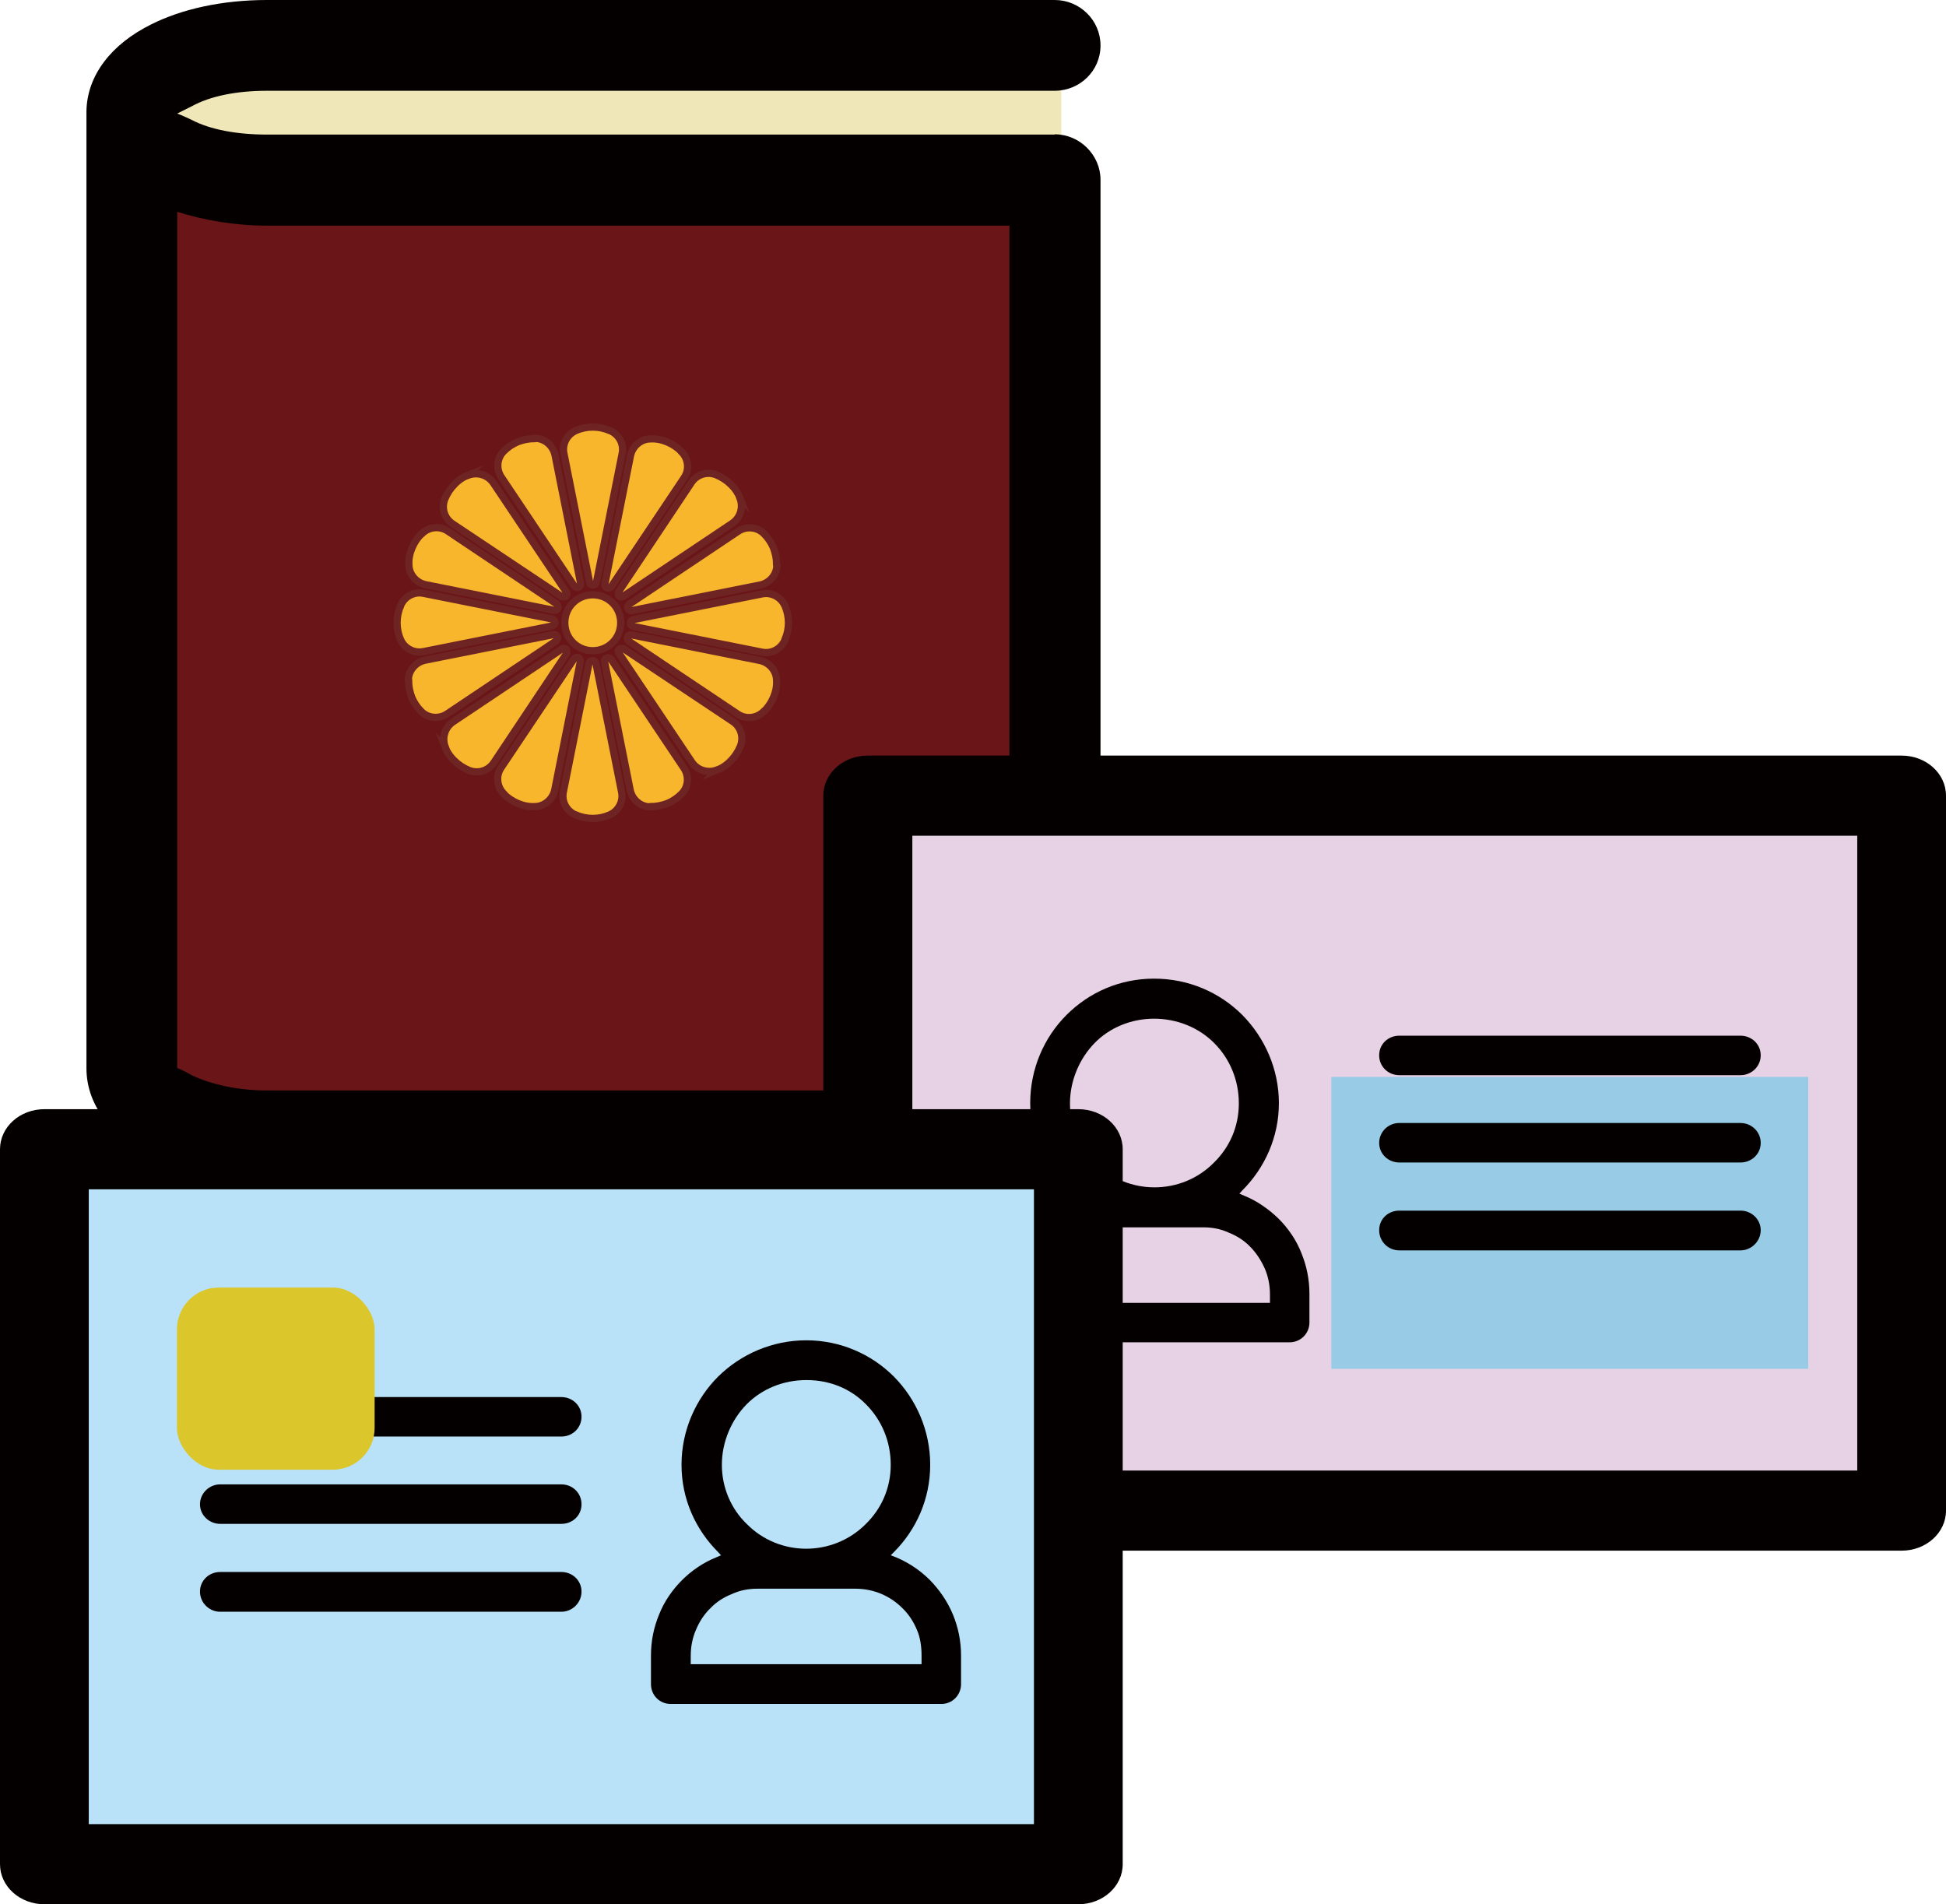 <?xml version="1.0" encoding="UTF-8"?><svg id="_レイヤー_2" xmlns="http://www.w3.org/2000/svg" viewBox="0 0 67.53 66.08"><defs><style>.cls-1{fill:#f8b62d;stroke:#6f2424;stroke-miterlimit:10;stroke-width:.25px;}.cls-2{fill:#e7d1e5;}.cls-2,.cls-3,.cls-4,.cls-5,.cls-6,.cls-7,.cls-8{stroke-width:0px;}.cls-3{fill:#b9e2f8;}.cls-4{fill:#040000;}.cls-5{fill:#f0e7b8;}.cls-6{fill:#dbc62c;}.cls-7{fill:#98cbe6;}.cls-8{fill:#6a1517;}</style></defs><g id="_レイヤー_1-2"><rect class="cls-5" x="4.4" y="1.69" width="32.43" height="32.77"/><rect class="cls-8" x="4.57" y="6.08" width="32.43" height="32.77"/><path class="cls-4" d="m36.6,4.66c.87,0,1.59.72,1.59,1.58v33.18c0,.86-.72,1.57-1.59,1.57H9.27c-1.54,0-2.95-.34-4.03-.87-1.36-.68-2.24-1.76-2.24-3.05V3.86c.02-1.25.87-2.33,2.24-3.01,1.07-.54,2.48-.85,4.03-.85h27.33c.87,0,1.59.7,1.59,1.58s-.72,1.57-1.59,1.57H9.27c-1.05,0-1.97.18-2.62.54l-.5.25s.21.08.5.22c.65.34,1.57.51,2.62.51h27.33Zm-27.33,3.17h0c-1.12,0-2.21-.19-3.12-.48v29.71s.21.08.5.25c.65.31,1.57.53,2.62.53h25.76V7.83H9.27Z"/><rect class="cls-2" x="30.49" y="28.08" width="35.3" height="24.15"/><rect class="cls-7" x="46.2" y="37.37" width="16.55" height="10.13"/><path class="cls-4" d="m60.4,38.97h-11.84c-.39,0-.7.31-.7.69s.31.68.7.68h11.84c.38,0,.7-.29.7-.68s-.32-.69-.7-.69h0Zm0,3.04h-11.84c-.39,0-.7.29-.7.68s.31.7.7.7h11.84c.38,0,.7-.32.7-.7s-.32-.68-.7-.68h0Zm-12.54-5.39h0c0,.39.31.69.7.69h11.84c.38,0,.7-.3.7-.69s-.32-.68-.7-.68h-11.84c-.39,0-.7.29-.7.68h0Zm-3.49,5.67h0c-.34-.33-.75-.62-1.2-.8l-.16-.07.1-.11c.78-.78,1.27-1.85,1.27-3.03s-.49-2.27-1.27-3.06c-.78-.78-1.86-1.26-3.06-1.26s-2.26.48-3.04,1.26c-.78.78-1.26,1.87-1.26,3.06s.48,2.25,1.26,3.03l.11.11c-.51.19-.98.48-1.36.86-.33.33-.61.74-.8,1.2-.18.44-.28.9-.28,1.42v.99c0,.39.31.69.68.69h9.39c.38,0,.69-.3.69-.69v-.99c0-.51-.1-.98-.28-1.42-.18-.46-.46-.86-.8-1.2h0Zm-6.38-6.1h0c.52-.53,1.26-.84,2.06-.84s1.55.31,2.08.84c.54.54.86,1.28.86,2.1s-.33,1.53-.86,2.05c-1.13,1.15-3,1.15-4.14,0-.54-.52-.86-1.26-.86-2.05s.33-1.56.86-2.1h0Zm6.08,9.02h-8.01v-.3c0-.33.06-.64.16-.89.11-.29.29-.55.51-.76.42-.42.99-.67,1.63-.67h3.39c.33,0,.62.06.88.18.28.11.54.27.75.49.21.21.38.47.51.76.11.25.18.56.18.89v.3h0Z"/><path class="cls-4" d="m65.99,53.81H30.11c-.85,0-1.54-.62-1.54-1.39v-24.81c0-.77.69-1.39,1.54-1.39h35.88c.85,0,1.54.62,1.54,1.39v24.81c0,.77-.69,1.39-1.54,1.39Zm-34.34-2.78h32.8v-22.03H31.66v22.03Z"/><path class="cls-1" d="m21.54,21.61c0,.54-.43.97-.97.97s-.97-.43-.97-.97.43-.97.97-.97.97.43.97.97Z"/><path class="cls-1" d="m21.15,14.94c-.18-.08-.38-.12-.58-.12s-.4.04-.58.12c-.31.13-.49.47-.42.8l.89,4.46c.01.06.06.1.12.1.06,0,.11-.04.12-.1l.89-4.46c.07-.33-.11-.67-.43-.8Z"/><path class="cls-1" d="m18.55,15.22c-.2,0-.39.04-.58.11-.19.08-.35.19-.49.33-.24.24-.27.62-.08.9l2.53,3.78s.09.07.15.04c.05-.02.08-.08.07-.13l-.89-4.46c-.07-.33-.36-.58-.7-.58Z"/><path class="cls-1" d="m16.26,16.48c-.18.07-.35.18-.49.33-.14.14-.25.31-.33.5-.13.32-.02.68.27.87l3.78,2.52s.11.03.15-.01c.04-.04.05-.1.01-.15l-2.53-3.78c-.19-.28-.55-.39-.87-.27Z"/><path class="cls-1" d="m14.63,18.52c-.14.14-.25.3-.33.49-.08.19-.12.38-.11.58,0,.34.25.63.58.7l4.46.89c.06.01.11-.02.13-.07.02-.05,0-.11-.04-.15l-3.78-2.53c-.28-.19-.66-.15-.9.09Z"/><path class="cls-1" d="m13.9,21.03c-.08.18-.12.38-.12.58,0,.2.04.4.12.58.13.31.47.49.8.42l4.46-.89c.06-.01.1-.06.1-.12,0-.06-.04-.11-.1-.12l-4.46-.89c-.33-.07-.67.11-.8.43Z"/><path class="cls-1" d="m14.18,23.62c0,.2.04.39.11.58.08.19.19.35.33.49.24.24.62.27.9.08l3.78-2.53s.07-.09.04-.15c-.02-.05-.08-.08-.13-.07l-4.46.89c-.33.07-.58.36-.58.7Z"/><path class="cls-1" d="m15.44,25.91c.07.18.18.35.33.49.14.14.31.25.5.33.32.13.68.02.87-.27l2.52-3.78s.03-.11-.01-.15c-.04-.04-.1-.05-.15-.01l-3.78,2.53c-.28.19-.39.55-.27.87Z"/><path class="cls-1" d="m17.48,27.55c.14.14.3.25.49.33.19.08.38.12.58.11.34,0,.63-.25.7-.58l.89-4.46c.01-.06-.02-.11-.07-.13-.05-.02-.11,0-.15.04l-2.53,3.78c-.19.28-.15.66.09.9Z"/><path class="cls-1" d="m19.99,28.28c.18.08.38.12.58.12.2,0,.4-.04.58-.12.31-.13.49-.47.42-.8l-.89-4.46c-.01-.06-.06-.1-.12-.1-.06,0-.11.04-.12.1l-.89,4.46c-.07.33.11.67.43.8Z"/><path class="cls-1" d="m22.58,27.99c.2,0,.39-.04.58-.11.19-.08.35-.19.49-.33.24-.24.27-.62.08-.9l-2.53-3.78s-.09-.07-.15-.04c-.05.02-.08.08-.07.13l.89,4.46c.07.33.36.58.7.58Z"/><path class="cls-1" d="m24.87,26.73c.18-.07.35-.18.49-.33.14-.14.25-.31.33-.5.13-.32.02-.68-.27-.87l-3.78-2.52s-.11-.03-.15.01c-.04.04-.05.1-.01.15l2.53,3.78c.19.28.55.39.87.27Z"/><path class="cls-1" d="m26.51,24.69c.14-.14.25-.3.33-.49.08-.19.12-.38.11-.58,0-.34-.25-.63-.58-.7l-4.46-.89c-.06-.01-.11.02-.13.07-.02.05,0,.11.04.15l3.78,2.53c.28.19.66.15.9-.09Z"/><path class="cls-1" d="m27.24,22.19c.08-.18.12-.38.12-.58,0-.2-.04-.4-.12-.58-.13-.31-.47-.49-.8-.42l-4.46.89c-.06.01-.1.06-.1.12,0,.06.04.11.1.12l4.46.89c.33.07.67-.11.8-.43Z"/><path class="cls-1" d="m26.95,19.59c0-.2-.04-.39-.11-.58-.08-.19-.19-.35-.33-.49-.24-.24-.62-.27-.9-.08l-3.78,2.53s-.07.09-.04.15c.02.05.08.08.13.07l4.46-.89c.33-.07.58-.36.58-.7Z"/><path class="cls-1" d="m25.69,17.3c-.07-.18-.18-.35-.33-.49-.14-.14-.31-.25-.5-.33-.32-.13-.68-.02-.87.27l-2.52,3.78s-.03.11.01.15c.04.04.1.05.15.01l3.78-2.53c.28-.19.39-.55.27-.87Z"/><path class="cls-1" d="m23.65,15.67c-.14-.14-.3-.25-.49-.33-.19-.08-.38-.12-.58-.11-.34,0-.63.25-.7.58l-.89,4.46c-.01.06.02.11.07.13.05.02.11,0,.15-.04l2.53-3.78c.19-.28.15-.66-.09-.9Z"/><rect class="cls-3" x="1.29" y="40" width="35.3" height="24.15"/><path class="cls-4" d="m37.42,66.08H1.54c-.85,0-1.54-.62-1.54-1.39v-24.81c0-.77.69-1.39,1.54-1.39h35.88c.85,0,1.54.62,1.54,1.39v24.81c0,.77-.69,1.39-1.54,1.39Zm-34.34-2.78h32.8v-22.03H3.08v22.03Z"/><path class="cls-4" d="m7.64,51.51c-.38,0-.7.31-.7.69s.32.68.7.68h11.84c.39,0,.7-.29.7-.68s-.31-.69-.7-.69H7.64Zm0,3.04c-.38,0-.7.29-.7.68s.32.7.7.7h11.84c.39,0,.7-.32.7-.7s-.31-.68-.7-.68H7.64Zm12.54-5.39c0-.38-.31-.68-.7-.68H7.64c-.38,0-.7.29-.7.68s.32.69.7.69h11.84c.39,0,.7-.3.7-.69h0Zm3.49,5.67c-.33.33-.62.74-.8,1.2-.18.44-.28.9-.28,1.42v.99c0,.39.3.69.69.69h9.39c.37,0,.68-.3.68-.69v-.99c0-.51-.1-.98-.28-1.42-.19-.46-.47-.86-.8-1.2-.38-.38-.85-.68-1.36-.86l.11-.11c.78-.78,1.26-1.85,1.26-3.03s-.48-2.27-1.26-3.06c-.78-.78-1.86-1.26-3.04-1.26s-2.27.48-3.06,1.26c-.78.78-1.27,1.87-1.27,3.06s.49,2.25,1.27,3.03l.1.11-.16.07c-.45.18-.86.46-1.2.8h0Zm6.38-6.1c.54.54.86,1.28.86,2.1s-.33,1.53-.86,2.05c-1.14,1.15-3.01,1.15-4.14,0-.54-.52-.86-1.26-.86-2.05s.33-1.56.86-2.1c.53-.53,1.26-.84,2.08-.84s1.54.31,2.06.84h0Zm-6.08,9.02v-.3c0-.33.07-.64.18-.89.12-.29.29-.55.51-.76.21-.22.47-.38.75-.49.26-.12.55-.18.88-.18h3.39c.64,0,1.21.25,1.63.67.22.21.39.47.51.76.11.25.16.56.16.89v.3s-8.01,0-8.01,0h0Z"/><rect class="cls-6" x="6.14" y="44.68" width="6.86" height="6.32" rx="1.45" ry="1.45"/></g></svg>